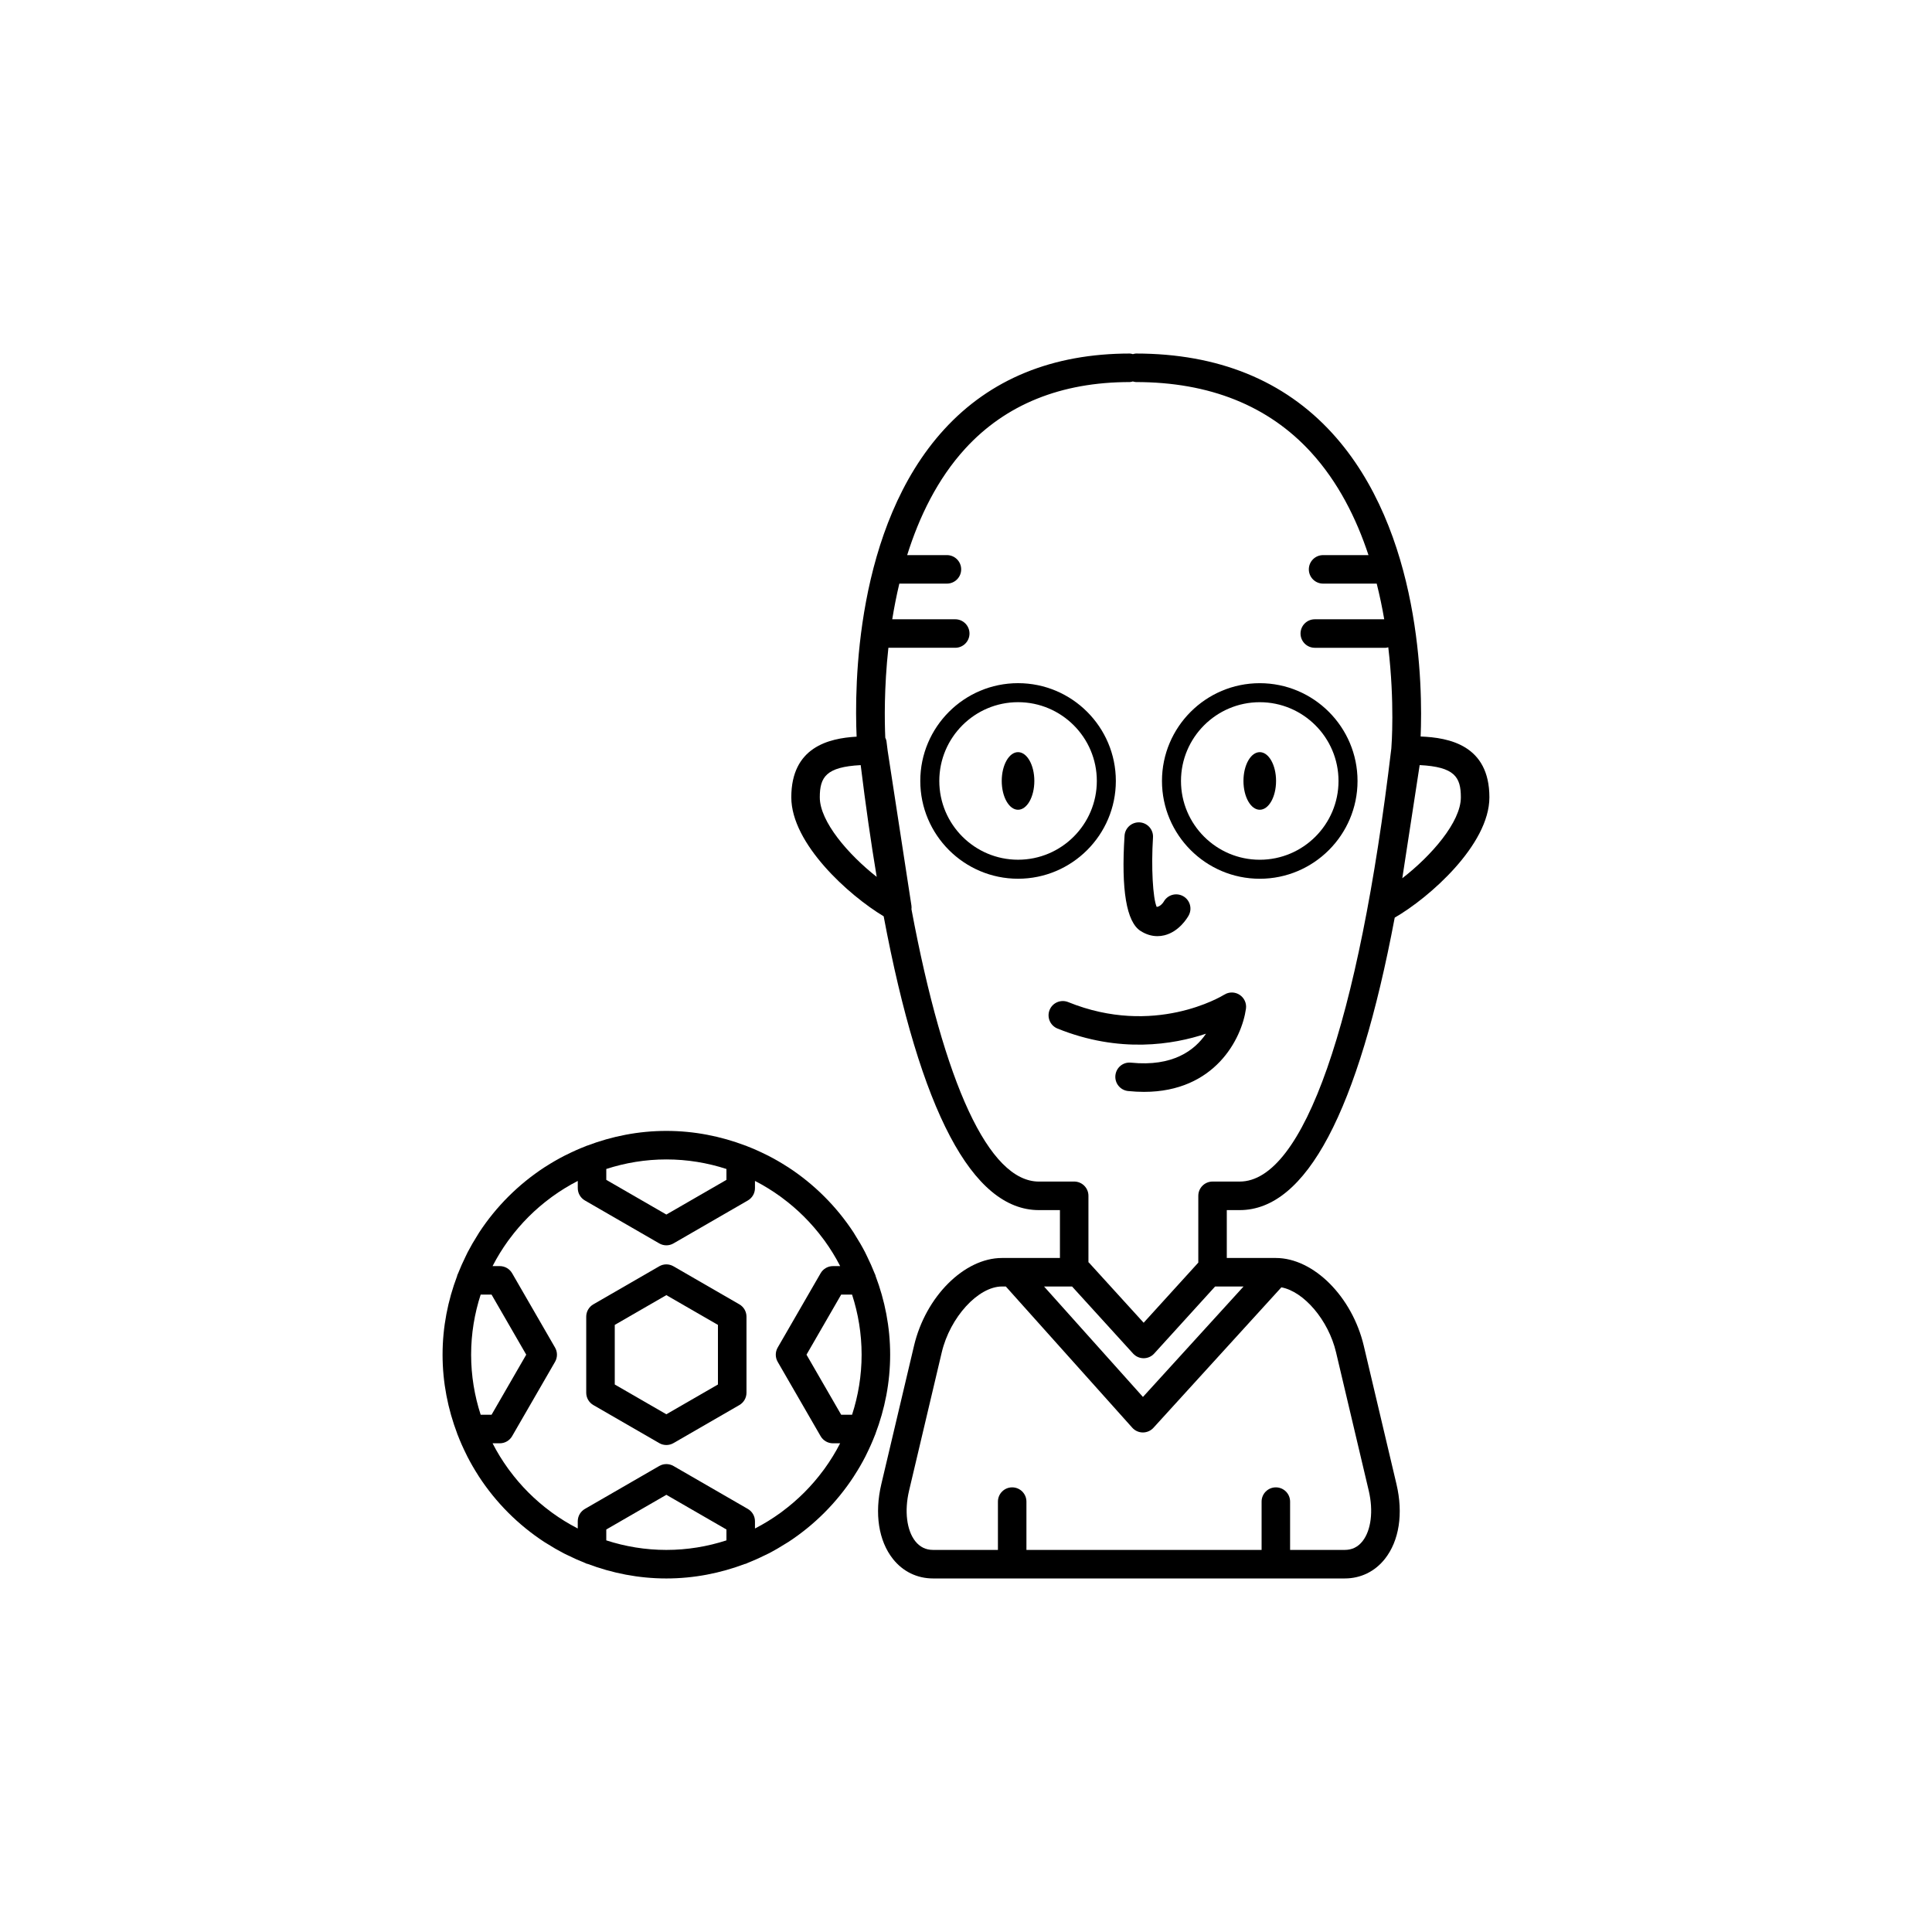 <?xml version="1.0" encoding="UTF-8"?>
<!-- Uploaded to: SVG Repo, www.svgrepo.com, Generator: SVG Repo Mixer Tools -->
<svg fill="#000000" width="800px" height="800px" version="1.1" viewBox="144 144 512 512" xmlns="http://www.w3.org/2000/svg">
 <g>
  <path d="m446.26 390.71c1.422 0.914 2.938 1.379 4.469 1.379 0.621 0 1.238-0.074 1.855-0.227 3.848-0.953 6.016-4.516 6.41-5.219 1.023-1.82 0.379-4.121-1.438-5.144-1.84-1.023-4.121-0.375-5.144 1.438-0.246 0.441-1 1.324-1.875 1.406-1.023-2.301-1.48-10.547-0.98-18.395 0.137-2.082-1.445-3.879-3.527-4.012-2.066-0.121-3.879 1.441-4.012 3.527-0.926 14.367 0.508 22.863 4.242 25.246z"/>
  <path d="m463.61 417.94c-3 4.41-8.781 8.801-19.871 7.676-2.121-0.223-3.93 1.301-4.148 3.371-0.211 2.078 1.301 3.938 3.375 4.148 1.457 0.148 2.856 0.223 4.191 0.223 18.801 0 25.914-14.07 27.035-22.035 0.207-1.453-0.453-2.883-1.676-3.684-1.219-0.801-2.801-0.828-4.055-0.051-0.746 0.461-18.598 11.219-41.379 1.977-1.945-0.781-4.144 0.148-4.926 2.082-0.781 1.938 0.148 4.137 2.082 4.926 16.434 6.644 30.699 4.266 39.371 1.367z"/>
  <path d="m472.53 464.69c17.617 0 31.379-26.086 41.086-77.508 9.176-5.285 25.09-19.328 25.09-31.883 0-13.832-10.715-15.828-18.223-16.117 0.543-12.895 0.266-54.449-23.453-80.41-12.781-13.988-30.277-21.082-52.008-21.082-0.281 0-0.527 0.102-0.793 0.16-0.262-0.059-0.512-0.16-0.793-0.16-20.473 0-37.043 6.773-49.25 20.137-23.648 25.887-23.75 68.391-23.172 81.395-7.438 0.426-17.312 2.801-17.312 16.074 0 12.273 15.223 25.988 24.48 31.535 9.699 51.645 23.48 77.859 41.152 77.859h5.559v12.688h-15.359c-9.992 0-20.234 10.223-23.312 23.273l-8.66 36.645c-1.844 7.809-0.727 15.035 3.07 19.836 2.637 3.336 6.41 5.172 10.617 5.172h109.14c4.203 0 7.969-1.836 10.613-5.172 3.797-4.797 4.922-12.031 3.074-19.832v-0.004l-8.66-36.645c-3.086-13.047-13.324-23.273-23.312-23.273h-12.992v-12.688zm58.613-109.39c0 6.547-7.852 15.52-15.52 21.445l4.606-29.988c9.25 0.473 10.914 3.16 10.914 8.543zm-169.89 0c0-5.367 1.664-8.055 10.84-8.535 1.297 10.582 2.715 20.453 4.242 29.617-7.523-5.922-15.082-14.656-15.082-21.082zm58.078 101.83c-13.27 0-25.113-25.836-33.785-72.176 0.039-0.328 0.039-0.664-0.012-1l-6.297-41.012c-0.102-0.848-0.211-1.641-0.312-2.496-0.039-0.348-0.191-0.645-0.316-0.949-0.191-4.348-0.336-13.195 0.824-23.828h17.715c2.086 0 3.777-1.691 3.777-3.777 0-2.086-1.691-3.777-3.777-3.777h-16.695c0.5-3.086 1.117-6.254 1.879-9.453h12.613c2.086 0 3.777-1.691 3.777-3.777 0-2.086-1.691-3.777-3.777-3.777h-10.535c3.191-10.172 8.031-20.176 15.367-28.203 10.711-11.715 25.398-17.656 43.648-17.656 0.281 0 0.527-0.102 0.793-0.16 0.262 0.059 0.512 0.16 0.793 0.16 19.508 0 35.125 6.258 46.41 18.598 7.184 7.856 12.012 17.477 15.242 27.262h-12.031c-2.086 0-3.777 1.691-3.777 3.777 0 2.086 1.691 3.777 3.777 3.777h14.211c0.805 3.199 1.461 6.363 1.992 9.453h-18.402c-2.086 0-3.777 1.691-3.777 3.777 0 2.086 1.691 3.777 3.777 3.777h18.812c0.234 0 0.441-0.094 0.664-0.133 1.734 14.695 0.871 26.039 0.809 26.789-8.656 72.957-23.305 114.8-40.191 114.8h-7.188c-2.086 0-3.777 1.691-3.777 3.777v17.703s-0.004 0.004-0.004 0.004l-14.477 15.93-14.504-15.938c-0.035-0.039-0.09-0.055-0.129-0.094v-17.609c0-2.086-1.691-3.777-3.777-3.777zm8.777 27.805 16.176 17.777c0.719 0.789 1.73 1.234 2.793 1.234 1.066 0 2.082-0.449 2.793-1.238l16.148-17.77h7.535l-26.66 29.27-26.207-29.27zm69.961 17.457 8.66 36.641c1.27 5.383 0.633 10.523-1.652 13.41-1.207 1.531-2.785 2.301-4.684 2.301h-14.504v-12.801c0-2.086-1.691-3.777-3.777-3.777-2.086 0-3.777 1.691-3.777 3.777v12.801h-62.32v-12.801c0-2.086-1.691-3.777-3.777-3.777-2.086 0-3.777 1.691-3.777 3.777v12.801h-17.211c-1.902 0-3.477-0.777-4.688-2.301-2.289-2.894-2.918-8.031-1.648-13.406l8.66-36.648c2.195-9.293 9.652-17.453 15.961-17.453h1.02l33.508 37.426c0.715 0.797 1.727 1.254 2.801 1.258h0.016c1.062 0 2.078-0.449 2.793-1.234l33.906-37.227c5.949 1.113 12.461 8.645 14.492 17.234z"/>
  <path d="m418.11 350.96c0 4.215-1.934 7.633-4.32 7.633-2.383 0-4.32-3.418-4.32-7.633 0-4.215 1.938-7.633 4.32-7.633 2.387 0 4.32 3.418 4.32 7.633"/>
  <path d="m439.71 350.96c0-14.289-11.625-25.914-25.914-25.914-14.289 0-25.91 11.625-25.91 25.914 0 14.289 11.621 25.914 25.91 25.914 14.289 0 25.914-11.625 25.914-25.914zm-25.914 20.875c-11.508 0-20.871-9.363-20.871-20.875 0-11.512 9.363-20.875 20.871-20.875 11.512 0 20.875 9.363 20.875 20.875 0 11.512-9.359 20.875-20.875 20.875z"/>
  <path d="m482.17 350.96c0 4.215-1.934 7.633-4.32 7.633-2.383 0-4.32-3.418-4.32-7.633 0-4.215 1.938-7.633 4.32-7.633 2.387 0 4.32 3.418 4.32 7.633"/>
  <path d="m477.85 376.88c14.289 0 25.91-11.625 25.91-25.914 0-14.289-11.621-25.914-25.91-25.914-14.289 0-25.914 11.625-25.914 25.914 0 14.289 11.629 25.914 25.914 25.914zm0-46.789c11.508 0 20.871 9.363 20.871 20.875 0 11.512-9.363 20.875-20.871 20.875-11.512 0-20.875-9.363-20.875-20.875 0-11.512 9.363-20.875 20.875-20.875z"/>
  <path d="m373.34 529.98c0.094-0.184 0.18-0.375 0.27-0.562 0.828-1.656 1.582-3.352 2.258-5.094 0.035-0.094 0.086-0.184 0.125-0.277 0.012-0.027 0-0.059 0.012-0.086 2.477-6.527 3.894-13.57 3.894-20.957 0-7.356-1.406-14.371-3.867-20.871-0.02-0.059 0-0.117-0.023-0.176-0.07-0.188-0.172-0.363-0.246-0.551-0.59-1.5-1.25-2.965-1.957-4.402-0.188-0.379-0.355-0.766-0.551-1.141-0.805-1.555-1.684-3.062-2.621-4.535-0.148-0.23-0.277-0.473-0.426-0.703-4.516-6.894-10.422-12.785-17.324-17.289-0.09-0.059-0.18-0.105-0.27-0.164-1.629-1.051-3.312-2.019-5.043-2.91-0.184-0.094-0.375-0.18-0.562-0.27-1.656-0.828-3.352-1.582-5.094-2.258-0.094-0.035-0.184-0.086-0.277-0.125-0.027-0.012-0.059 0-0.086-0.012-6.527-2.477-13.57-3.894-20.957-3.894s-14.43 1.418-20.957 3.894c-0.027 0.012-0.059 0-0.086 0.012-0.094 0.035-0.184 0.086-0.277 0.125-1.742 0.672-3.438 1.426-5.094 2.258-0.188 0.094-0.375 0.176-0.562 0.27-1.734 0.891-3.414 1.859-5.043 2.91-0.09 0.059-0.18 0.105-0.27 0.164-6.902 4.504-12.809 10.395-17.324 17.289-0.152 0.23-0.285 0.477-0.434 0.711-0.934 1.469-1.812 2.977-2.617 4.527-0.195 0.375-0.363 0.762-0.551 1.141-0.707 1.438-1.367 2.902-1.957 4.402-0.074 0.188-0.172 0.363-0.246 0.551-0.023 0.055-0.004 0.117-0.023 0.176-2.457 6.504-3.867 13.52-3.867 20.871 0 7.387 1.418 14.43 3.894 20.957 0.012 0.027 0 0.059 0.012 0.086 0.035 0.094 0.086 0.184 0.125 0.277 0.672 1.742 1.426 3.438 2.258 5.094 0.094 0.188 0.176 0.375 0.27 0.562 0.891 1.73 1.855 3.41 2.906 5.035 0.059 0.09 0.109 0.188 0.168 0.277 4.504 6.902 10.391 12.809 17.285 17.324 0.23 0.152 0.477 0.285 0.711 0.434 1.469 0.934 2.977 1.812 4.527 2.617 0.375 0.195 0.762 0.363 1.141 0.551 1.438 0.707 2.902 1.367 4.402 1.957 0.188 0.074 0.363 0.172 0.551 0.246 0.055 0.02 0.117 0.004 0.172 0.02 6.504 2.457 13.52 3.867 20.875 3.867 7.332 0 14.328-1.398 20.816-3.844 0.078-0.023 0.156-0.016 0.23-0.043 0.188-0.07 0.363-0.172 0.551-0.246 1.5-0.59 2.965-1.25 4.402-1.957 0.379-0.188 0.766-0.355 1.141-0.551 1.555-0.805 3.059-1.684 4.527-2.617 0.234-0.148 0.48-0.281 0.711-0.434 6.894-4.516 12.785-10.422 17.289-17.324 0.059-0.09 0.105-0.18 0.164-0.27 1.066-1.629 2.035-3.309 2.926-5.043zm-6.711-3.461c-1.199 2.344-2.578 4.57-4.106 6.688-0.113 0.156-0.23 0.305-0.344 0.461-3.062 4.148-6.727 7.812-10.867 10.883-0.188 0.141-0.371 0.285-0.562 0.422-2.066 1.488-4.246 2.84-6.527 4.016-0.047 0.023-0.098 0.047-0.148 0.07v-1.906c0-1.348-0.719-2.598-1.891-3.273l-19.699-11.375c-0.586-0.34-1.234-0.508-1.891-0.508s-1.305 0.168-1.891 0.508l-19.699 11.375c-1.172 0.676-1.891 1.922-1.891 3.273v1.906c-0.047-0.023-0.098-0.047-0.148-0.07-2.281-1.18-4.461-2.527-6.531-4.016-0.188-0.137-0.371-0.281-0.559-0.418-4.144-3.07-7.809-6.738-10.871-10.887-0.113-0.152-0.23-0.301-0.34-0.457-1.527-2.117-2.91-4.348-4.106-6.688-0.008-0.012-0.012-0.023-0.016-0.035h1.906c1.348 0 2.598-0.719 3.273-1.891l11.375-19.699c0.676-1.172 0.676-2.609 0-3.777l-11.375-19.699c-0.676-1.172-1.922-1.891-3.273-1.891h-1.906c0.023-0.047 0.047-0.098 0.07-0.148 1.18-2.281 2.527-4.461 4.016-6.527 0.137-0.191 0.281-0.375 0.422-0.562 3.07-4.141 6.734-7.809 10.883-10.867 0.152-0.113 0.305-0.23 0.461-0.344 2.117-1.527 4.344-2.906 6.688-4.106 0.012-0.008 0.023-0.012 0.035-0.016v1.906c0 1.348 0.719 2.598 1.891 3.273l19.699 11.375c1.172 0.68 2.609 0.68 3.777 0l19.699-11.375c1.172-0.676 1.891-1.922 1.891-3.273v-1.906c0.012 0.008 0.023 0.012 0.035 0.016 2.344 1.199 4.57 2.578 6.688 4.106 0.156 0.113 0.305 0.23 0.461 0.344 4.148 3.062 7.812 6.727 10.883 10.867 0.141 0.188 0.285 0.371 0.422 0.562 1.488 2.066 2.84 4.246 4.016 6.527 0.023 0.047 0.047 0.098 0.07 0.148h-1.906c-1.348 0-2.598 0.719-3.273 1.891l-11.375 19.699c-0.676 1.172-0.676 2.609 0 3.777l11.375 19.699c0.676 1.172 1.922 1.891 3.273 1.891h1.906c-0.008 0.004-0.016 0.02-0.02 0.031zm-97.777-23.516c0-5.555 0.902-10.898 2.531-15.922h2.883l9.191 15.922-9.191 15.922h-2.883c-1.629-5.023-2.531-10.367-2.531-15.922zm98.07 15.922-9.191-15.922 9.191-15.922h2.883c1.629 5.019 2.531 10.363 2.531 15.922 0 5.555-0.902 10.898-2.531 15.922zm-30.406-65.133v2.883l-15.922 9.191-15.922-9.191v-2.883c5.019-1.629 10.363-2.531 15.922-2.531s10.902 0.902 15.922 2.531zm-31.844 98.422v-2.883l15.922-9.191 15.922 9.191v2.883c-5.019 1.629-10.363 2.531-15.922 2.531-5.555 0-10.898-0.902-15.922-2.531z"/>
  <path d="m339.93 489.66-17.453-10.078c-1.172-0.68-2.609-0.68-3.777 0l-17.453 10.078c-1.172 0.676-1.891 1.922-1.891 3.273v20.152c0 1.348 0.719 2.598 1.891 3.273l17.453 10.078c0.586 0.34 1.234 0.508 1.891 0.508s1.305-0.168 1.891-0.508l17.453-10.078c1.172-0.676 1.891-1.922 1.891-3.273v-20.152c-0.004-1.352-0.723-2.602-1.895-3.273zm-5.668 21.246-13.672 7.891-13.672-7.891v-15.793l13.672-7.891 13.672 7.891z"/>
 </g>
</svg>